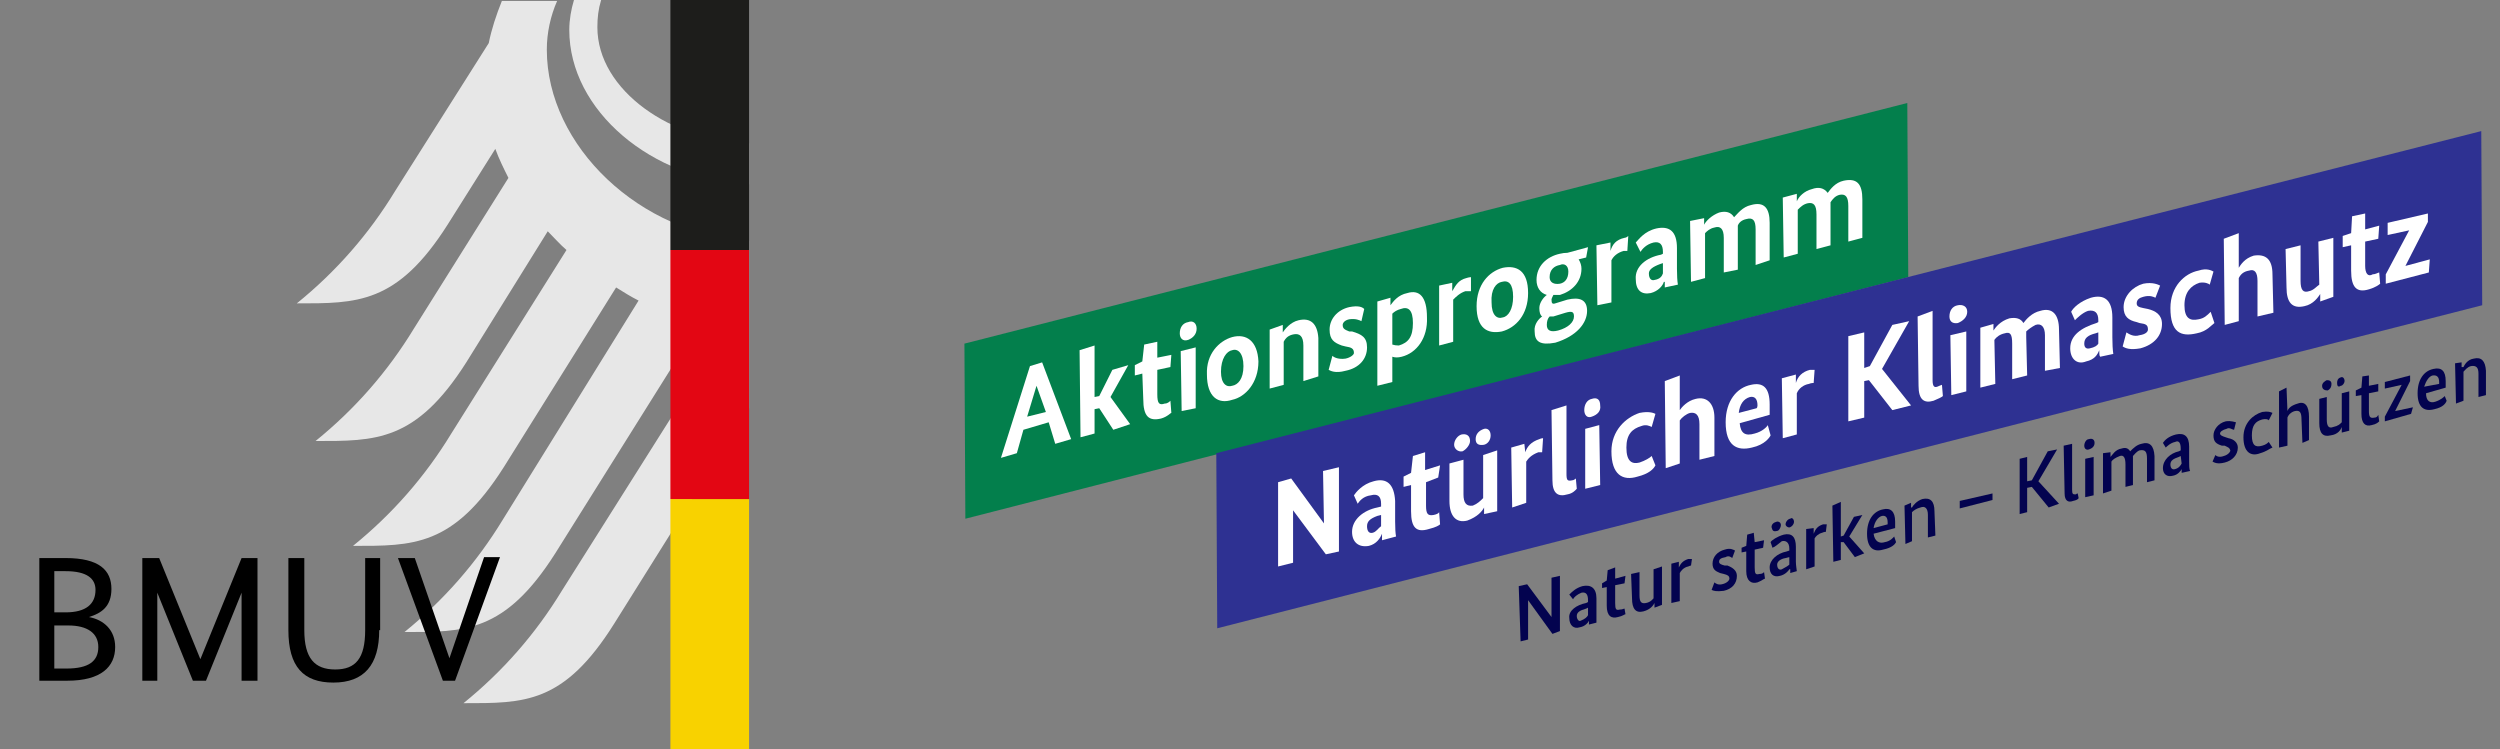 <svg version="1.2" xmlns="http://www.w3.org/2000/svg" viewBox="0 0 267 80" width="267" height="80">
	<rect x="0" y="0" width="267" height="80" fill="#808080" stroke="none"/>
	<title>bmuv_logo_2021_small-svg</title>
	<style>
		.s0 { fill: #e7e7e7 }
		.s1 { fill: #f8d200 }
		.s2 { fill: #e30613 }
		.s3 { fill: #1d1d1b }
		.s4 { fill: #000000 }
		.s5 { fill: #037f4c }
		.s6 { fill: #2e3192 }
		.s7 { fill: #03034f }
		.s8 { fill: #ffffff }
	</style>
	<g id="logo klein">
		<g>
			<path class="s0" d="m65.6 66.6l14.4-23v-17.9c-11.6-0.6-21.6-10.1-21.6-20.4 0-1.8 0.4-3.6 1.1-5.2h-5.9c-0.6 1.5-1.1 3-1.4 4.5l-10 15.8q-4.2 6.9-10.5 12c6.4 0 10.7 0.1 16.1-8.4l5.1-8.1c0.4 1.1 0.9 2.1 1.4 3.1l-10.1 16.1q-4.2 6.9-10.5 12c6.4 0 10.7 0.1 16.1-8.4l8.7-14c0.7 0.7 1.3 1.4 2 2l-12.3 19.6q-4.2 6.9-10.5 12c6.4 0 10.7 0.1 16.1-8.4l12-19.2c0.8 0.5 1.6 1 2.4 1.4l-14.5 23.4q-4.2 6.9-10.5 12c6.4 0 10.7 0.1 16.1-8.4l15.1-24.1c0.9 0.4 1.8 0.7 2.7 1l-17.1 27.1q-4.2 6.9-10.5 12c6.5 0 10.7 0.1 16.1-8.5z"/>
			<path class="s0" d="m61.3 0c-0.3 1-0.5 2.1-0.5 3.2 0 8.6 8.8 16 19.2 16.5v-4.4c-8.2-0.2-16.2-5.6-16.2-12.4 0-1 0.1-1.9 0.4-2.9z"/>
		</g>
		<g>
			<path class="s1" d="m76.4 53.3h3.6v26.7h-8.4v-26.7z"/>
			<path class="s2" d="m76.4 26.7h3.6v26.6h-8.4v-26.6z"/>
			<path class="s3" d="m80 0v26.7h-3.6-4.8v-26.7z"/>
		</g>
		<g>
			<path fill-rule="evenodd" class="s4" d="m9.5 65.9c1.6 0.3 2.8 1.4 2.8 3.2 0 2.1-1.5 3.6-5.1 3.6h-3v-13.1h2.8c3.6 0 4.9 1.3 4.9 3.3 0 1.9-1.1 2.6-2.4 3zm-2.5-4.9h-1.2v4.4h1.2c2.2 0 3.2-0.9 3.2-2.4 0-1.2-0.9-2-3.2-2zm0.3 5.8h-1.5v4.6h1.3c2.4 0 3.4-0.8 3.4-2.3 0-1.5-1.2-2.3-3.2-2.3z"/>
			<path class="s4" d="m27.4 72.7h-1.6v-9.4l-3.8 9.4h-1.4l-3.8-9.4v9.4h-1.6v-13.1h1.8l4.4 10.8 4.4-10.8h1.7v13.1z"/>
			<path class="s4" d="m40.5 67.3c0 3.7-1.6 5.6-4.9 5.6-3.2 0-4.8-1.7-4.8-5.6v-7.7h1.7v7.7c0 3 1.1 4.2 3.3 4.2 2.2 0 3.2-1.2 3.2-4.2v-7.7h1.6v7.7z"/>
			<path class="s4" d="m48.6 72.7h-1.3l-4.8-13.1h1.8l3.7 10.7 3.7-10.8h1.7z"/>
		</g>
	</g>
	<g id="Ordner 1">
		<g id="g12">
			<g id="Ordner 2">
				<path id="path14" class="s5" d="m203.7 11l-100.7 25.7 0.1 18.7 100.7-25.8z"/>
				<path id="path16" class="s6" d="m129.9 48.4l0.1 18.7 135.1-34.5-0.1-18.6z"/>
				<path id="path18" class="s7" d="m165.7 61.7v4.2l-2.6-3.5-0.9 0.2 0.2 5.9 0.8-0.2v-4.1-0.1l2.6 3.6 0.8-0.3v-5.9z"/>
				<path id="path20" fill-rule="evenodd" class="s7" d="m169.4 64.4l0.2-0.1v-0.2c0-0.6-0.2-0.9-0.7-0.8-0.5 0.2-0.8 0.5-0.9 0.7l-0.4-0.5c0.3-0.3 0.7-0.7 1.4-0.9 0.9-0.2 1.5 0.2 1.5 1.3 0 0.4 0 2.4 0 2.6l-0.8 0.2q0-0.2 0-0.4c-0.1 0.2-0.4 0.6-1 0.7-0.6 0.2-1.1-0.2-1.1-1-0.1-0.8 0.8-1.4 1.8-1.6zm-0.6 1.9c0.5-0.2 0.7-0.4 0.8-0.6v-0.8l-0.2 0.1c-0.7 0.2-1 0.4-1 0.8 0 0.3 0.2 0.6 0.4 0.5z"/>
				<path id="path22" class="s7" d="m173.5 62.3l-1 0.2v1.9c0 0.7 0.1 0.8 0.5 0.7 0.3 0 0.4-0.1 0.5-0.1l0.1 0.6c-0.1 0-0.3 0.2-0.8 0.3-0.7 0.2-1.2-0.1-1.2-1.2v-2l-0.5 0.1v-0.5l0.5-0.3 0.1-1.1 0.8-0.3v1.2l1.1-0.3z"/>
				<path id="path24" class="s7" d="m175.1 63.6c0 0.7 0.2 0.9 0.7 0.8 0.5-0.1 0.7-0.4 0.8-0.5v-3.1l0.9-0.3v4.1l-0.8 0.3v-0.5c-0.1 0.2-0.4 0.7-1.2 0.9q-1.2 0.3-1.2-1.4l-0.1-2.6 0.9-0.2z"/>
				<path id="path26" class="s7" d="m180.6 60.4c0 0-0.1 0-0.3 0.1-0.5 0.1-0.8 0.5-0.9 0.7v3l-0.9 0.2v-4.2l0.8-0.2v0.6c0.2-0.4 0.4-0.7 1-0.9q0.3 0 0.4 0z"/>
				<path id="path28" class="s7" d="m185 59.6c-0.1-0.1-0.4-0.3-0.7-0.1-0.5 0.1-0.7 0.2-0.7 0.5 0 0.2 0.2 0.3 0.6 0.4h0.3c0.5 0.2 1 0.5 1 1.1 0 0.8-0.5 1.4-1.4 1.6-0.8 0.1-1.1 0-1.3-0.1l0.3-0.8c0.1 0.1 0.4 0.3 0.8 0.2 0.5-0.1 0.8-0.4 0.8-0.6 0-0.3-0.2-0.4-0.6-0.5l-0.4-0.1c-0.5-0.2-0.8-0.4-0.8-1 0-0.7 0.5-1.3 1.3-1.5 0.6-0.2 0.9 0 1.1 0.1z"/>
				<path id="path30" class="s7" d="m188.3 58.5l-0.9 0.2v1.9c0 0.7 0.1 0.8 0.5 0.7 0.3 0 0.4-0.1 0.5-0.2l0.1 0.7c-0.1 0-0.3 0.2-0.8 0.4-0.7 0.2-1.2-0.2-1.2-1.2v-2.1l-0.5 0.1v-0.5l0.5-0.2 0.1-1.2 0.7-0.2 0.1 1 1-0.2z"/>
				<path id="path32" fill-rule="evenodd" class="s7" d="m190.8 58.9l0.3-0.1v-0.2c0-0.7-0.4-0.9-0.8-0.8-0.4 0.3-0.7 0.6-1 0.7l-0.2-0.6c0.1-0.2 0.7-0.6 1.4-0.8q1.3-0.3 1.3 1.3v1.6c0 0.4 0.1 0.9 0.1 1l-0.7 0.2q0-0.2 0-0.4h-0.1c-0.1 0.2-0.5 0.6-1 0.7-0.7 0.2-1.1-0.2-1.1-0.9 0-0.8 0.8-1.5 1.8-1.7zm-1-2.2c-0.4 0.1-0.5 0-0.6-0.4 0-0.3 0.2-0.5 0.6-0.6 0.2 0 0.4 0.1 0.4 0.4 0 0.2-0.2 0.6-0.4 0.6zm0.5 4.1c0.4-0.2 0.7-0.4 0.8-0.5v-0.8l-0.4 0.1c-0.6 0.1-0.9 0.4-0.9 0.7 0 0.5 0.3 0.6 0.5 0.5zm0.9-4.5c-0.2 0.1-0.5-0.1-0.5-0.3 0-0.3 0.3-0.6 0.5-0.6 0.2-0.2 0.4 0.1 0.4 0.3 0 0.3-0.2 0.5-0.4 0.6z"/>
				<path id="path34" class="s7" d="m195 56.8c0 0-0.2 0-0.4 0.1-0.4 0.1-0.7 0.4-0.8 0.6v3l-0.9 0.3v-4.3l0.8-0.1v0.6c0.2-0.5 0.4-0.8 1-1q0.3 0 0.4 0z"/>
				<path id="path36" class="s7" d="m197.5 57.3l1.6 1.8-1 0.4-1.2-1.6h-0.3v1.9l-0.8 0.2-0.1-6 0.9-0.4v3.7l0.3-0.1 1.1-2 0.9-0.2z"/>
				<path id="path38" fill-rule="evenodd" class="s7" d="m202.4 56.4l-2.3 0.6c0.1 0.8 0.6 1.1 1.2 0.9 0.6-0.1 0.9-0.5 1-0.6l0.2 0.6c-0.1 0.2-0.4 0.6-1.4 0.8-1 0.3-1.7-0.2-1.7-1.7 0-1.5 0.7-2.4 1.7-2.6 0.8-0.2 1.3 0.2 1.3 1.3q0 0.4 0 0.7zm-2.3 0l1.5-0.4q0-0.1 0-0.2 0-0.8-0.6-0.7c-0.4 0.1-0.8 0.6-0.9 1.3z"/>
				<path id="path40" class="s7" d="m205.9 57.4v-2.4c0-0.7-0.3-1-0.8-0.8-0.4 0.1-0.7 0.3-0.9 0.5v3.1l-0.7 0.3-0.1-4.1 0.7-0.3v0.5h0.1c0.1-0.2 0.5-0.7 1.1-0.9q1.3-0.3 1.3 1.3l0.1 2.6z"/>
				<path id="path42" class="s7" d="m212.8 53.4l-3.5 0.9v-0.8l3.5-0.8z"/>
				<path id="path44" class="s7" d="m217.7 51.4l2.2 2.4-1.1 0.4-1.8-2.2-0.5 0.1v2.6l-0.8 0.2v-5.9l0.8-0.2v2.6l0.5-0.1 1.7-3.1 1-0.2z"/>
				<path id="path46" class="s7" d="m257.4 40.7l-1.6 3.2 1.9-0.4-0.2 0.7-2.8 0.8v-0.5l1.8-3.4-1.8 0.4v-0.7l2.7-0.7z"/>
				<path id="path48" fill-rule="evenodd" class="s7" d="m261.2 41.4l-2.1 0.6c0 0.8 0.4 1.1 1 0.9 0.6-0.2 0.9-0.5 1-0.6l0.2 0.5c-0.1 0.3-0.4 0.7-1.3 0.9-1.1 0.3-1.8-0.2-1.8-1.7 0-1.5 0.7-2.4 1.7-2.6q1.3-0.3 1.3 1.3 0 0.4 0 0.7zm-2.3-0.1l1.6-0.3q0-0.1 0-0.2 0-0.8-0.7-0.7c-0.4 0.1-0.7 0.6-0.9 1.2z"/>
				<path id="path50" class="s7" d="m264.7 42.4v-2.5c0-0.6-0.2-0.9-0.8-0.8-0.4 0.1-0.6 0.4-0.8 0.6v3.1l-0.8 0.3-0.1-4.3 0.7-0.1v0.5h0.2c0.1-0.2 0.4-0.8 1.1-0.9q1.2-0.3 1.3 1.3v2.6z"/>
				<path id="path52" class="s7" d="m221.3 52.3c0 0.5 0.1 0.5 0.4 0.5 0.1-0.1 0.2-0.1 0.2-0.1l0.1 0.5q-0.1 0.2-0.6 0.3c-0.5 0.2-0.9 0-0.9-0.8l-0.1-5.1 0.9-0.2z"/>
				<path id="path54" class="s7" d="m223.1 48c-0.3 0.1-0.5-0.1-0.5-0.4 0-0.3 0.2-0.7 0.5-0.7 0.3-0.1 0.6 0 0.6 0.4 0 0.4-0.3 0.6-0.6 0.7zm0.5 4.9l-0.9 0.2v-4.1l0.9-0.2z"/>
				<path id="path56" class="s7" d="m227 52v-2.4q0-1.1-0.6-0.9c-0.5 0.2-0.8 0.4-0.9 0.6v3.1l-0.9 0.3v-4.3l0.8-0.1v0.5c0.2-0.2 0.5-0.8 1.2-0.9q0.6-0.2 0.9 0.3c0.3-0.3 0.7-0.7 1.2-0.8q1.3-0.4 1.4 1.3v2.6l-0.8 0.2v-2.5c0-0.8-0.2-1-0.8-0.9-0.3 0.1-0.6 0.5-0.7 0.6q0 0.3 0 0.5v2.6z"/>
				<path id="path58" fill-rule="evenodd" class="s7" d="m232.7 48.2l0.2-0.1v-0.2c0-0.6-0.2-0.9-0.6-0.7-0.5 0.1-0.9 0.5-1 0.6l-0.3-0.5c0.2-0.3 0.6-0.7 1.4-0.9 0.9-0.2 1.4 0.2 1.4 1.3v1.6c0 0.4 0 0.8 0.1 1l-0.9 0.2q0-0.2 0-0.4c-0.1 0.2-0.4 0.6-0.9 0.7-0.7 0.2-1.1-0.2-1.1-0.8 0-0.9 0.8-1.6 1.7-1.8zm-0.4 1.9c0.4-0.1 0.6-0.4 0.7-0.6l-0.1-0.8-0.2 0.1c-0.6 0.2-0.9 0.4-0.9 0.8 0 0.4 0.2 0.6 0.5 0.5z"/>
				<path id="path60" class="s7" d="m238.6 45.9c-0.2 0-0.5-0.3-0.8-0.1-0.4 0.1-0.7 0.3-0.7 0.5 0 0.2 0.3 0.3 0.6 0.4l0.3 0.1c0.6 0.1 1 0.5 1 1 0 0.8-0.6 1.4-1.4 1.6-0.8 0.2-1.1 0-1.3-0.1l0.3-0.7c0.1 0.1 0.4 0.3 0.9 0.1 0.4-0.1 0.7-0.4 0.7-0.6-0.1-0.3-0.2-0.3-0.6-0.5h-0.3c-0.6-0.2-0.9-0.4-0.9-1.1 0-0.6 0.5-1.3 1.3-1.5 0.6-0.1 1 0.1 1.1 0.1z"/>
				<path id="path62" class="s7" d="m242.3 44.9c0-0.1-0.3-0.2-0.7-0.1-0.7 0.2-1.1 0.6-1.1 1.7 0 1.1 0.4 1.3 1.1 1.1 0.4-0.1 0.6-0.3 0.7-0.4l0.4 0.6c-0.3 0.1-0.6 0.4-1.3 0.6-1 0.4-1.8-0.1-1.8-1.7 0-1.5 1-2.4 2-2.7 0.6-0.1 0.9 0 1.1 0.1z"/>
				<path id="path64" class="s7" d="m245.9 47.3l-0.1-2.5c0-0.8-0.2-1-0.7-0.9-0.4 0.1-0.7 0.4-0.8 0.7v3l-0.9 0.2v-6l0.8-0.4 0.1 2.5c0.1-0.3 0.4-0.6 1.1-0.8 0.8-0.3 1.2 0.3 1.2 1.4v2.5z"/>
				<path id="path66" class="s7" d="m248.5 44.8c0 0.7 0.2 1 0.7 0.8 0.5-0.1 0.7-0.3 0.9-0.5v-3.1l0.8-0.2v4.2l-0.8 0.2v-0.6c-0.1 0.3-0.4 0.8-1.2 0.9q-1.2 0.3-1.2-1.3v-2.6l0.8-0.2zm0.1-3.1c-0.3 0-0.6-0.1-0.6-0.5 0-0.3 0.3-0.5 0.5-0.6 0.3 0 0.5 0.1 0.5 0.4 0 0.4-0.2 0.6-0.4 0.7zm1.4-0.5c-0.3 0.2-0.4 0-0.4-0.3 0-0.3 0.1-0.5 0.4-0.6 0.2-0.1 0.4 0.1 0.4 0.4 0 0.2-0.2 0.5-0.4 0.5z"/>
				<path id="path68" class="s7" d="m254 41.8l-1 0.2v1.9c0 0.6 0.1 0.8 0.6 0.7 0.2 0 0.3-0.1 0.4-0.3l0.1 0.7c-0.1 0.1-0.3 0.3-0.8 0.4-0.7 0.2-1.1-0.2-1.1-1.2v-2l-0.6 0.1v-0.6l0.6-0.3 0.1-1.2 0.7-0.1v1.1l1-0.2z"/>
				<path id="path70" fill-rule="evenodd" class="s8" d="m112.7 47.4l-0.7-2.3-2.7 0.8-0.7 2.5-1.7 0.5 3.1-9.8 1.3-0.4 3.1 8.2zm-2-6.2l-1 3.3 2-0.5z"/>
				<path id="path72" class="s8" d="m118.6 42.4l2.1 2.9-1.8 0.6-1.5-2.3-0.5 0.1v2.6l-1.5 0.4-0.1-9.3 1.6-0.5v5.5l0.5-0.1 1.4-2.8 1.7-0.5z"/>
				<path id="path74" class="s8" d="m125 39.2l-1.4 0.3v2.6c0 1 0.2 1.2 0.8 1 0.3 0 0.5-0.2 0.6-0.3l0.1 1.3c-0.1 0-0.4 0.4-1.1 0.6-1.3 0.3-1.9-0.2-1.9-2.1l-0.1-2.7-0.8 0.2v-1.1l0.8-0.4 0.2-1.8 1.4-0.3v1.7l1.5-0.3z"/>
				<path id="path76" class="s8" d="m126.9 36.3c-0.6 0.2-0.9-0.2-0.9-0.7 0-0.6 0.3-1.1 0.9-1.2 0.5-0.2 0.9 0.1 0.9 0.7 0 0.6-0.4 1-0.9 1.2zm0.8 7.3l-1.5 0.3-0.1-6.4 1.6-0.4z"/>
				<path id="path78" fill-rule="evenodd" class="s8" d="m131.6 42.7c-1.5 0.5-2.7-0.3-2.7-2.7-0.1-2.2 1.3-3.6 2.7-4 1.5-0.4 2.7 0.4 2.8 2.6 0 2.3-1.4 3.8-2.8 4.1zm0-5.3c-0.6 0.1-1.2 0.9-1.2 2.3 0 1.3 0.6 1.7 1.2 1.5 0.6-0.1 1.2-0.7 1.2-2.1 0-1.4-0.6-1.9-1.2-1.7z"/>
				<path id="path80" class="s8" d="m139.2 40.7v-3.8c0-1-0.4-1.3-1-1.2-0.6 0.1-0.9 0.4-1.1 0.8v4.6l-1.5 0.4v-6.3l1.4-0.5v0.8c0.2-0.3 0.8-1.1 1.7-1.3 1.3-0.3 2 0.4 2.1 1.9v4.1z"/>
				<path id="path82" class="s8" d="m145.4 34.3c-0.2-0.1-0.6-0.3-1.3-0.2-0.5 0.1-0.7 0.4-0.7 0.6 0 0.4 0.2 0.5 0.7 0.7h0.3c1 0.3 1.6 0.6 1.6 1.7 0 1.2-0.8 2.2-2.3 2.5-1.1 0.3-1.6 0-1.8-0.1l0.4-1.5c0.2 0.2 0.7 0.4 1.4 0.3 0.5-0.1 0.9-0.4 0.9-0.6 0-0.5-0.3-0.6-0.9-0.7l-0.4-0.1c-0.8-0.3-1.3-0.6-1.3-1.7 0-1.1 0.8-2.1 2.1-2.4 1-0.2 1.4 0 1.6 0.2z"/>
				<path id="path84" fill-rule="evenodd" class="s8" d="m148.5 32.6c0.3-0.4 0.8-1.1 1.8-1.3 1.3-0.4 2.1 0.4 2.1 2.6 0.1 2.2-1.1 3.8-2.7 4.2-0.4 0.1-0.7 0.1-1 0v2.7l-1.6 0.4v-9l1.4-0.4zm0.2 0.9v3.3q0.3 0.1 0.7 0.1c1-0.3 1.5-0.9 1.5-2.4 0-1.4-0.5-1.8-1.3-1.5-0.4 0.1-0.7 0.3-0.9 0.5z"/>
				<path id="path86" class="s8" d="m157.1 31.1c-0.1 0-0.2 0-0.6 0-0.6 0.2-1 0.6-1.3 0.9v4.5l-1.5 0.4v-6.4l1.4-0.3v0.9c0.4-0.7 0.7-1.2 1.5-1.4 0.3-0.1 0.5-0.1 0.5-0.1z"/>
				<path id="path88" fill-rule="evenodd" class="s8" d="m160.4 35.4c-1.5 0.3-2.7-0.3-2.7-2.7 0-2.3 1.3-3.7 2.8-4.1 1.5-0.3 2.7 0.3 2.7 2.7 0 2.3-1.3 3.7-2.8 4.1zm0-5.3c-0.6 0.1-1.2 0.8-1.1 2.2 0 1.4 0.6 1.8 1.2 1.6 0.6-0.1 1.1-0.9 1.1-2.2 0-1.4-0.5-1.8-1.2-1.6z"/>
				<path id="path90" fill-rule="evenodd" class="s8" d="m166.1 36.6c-1.6 0.3-2.2-0.1-2.2-1.2-0.1-0.8 0.5-1.4 0.8-1.6q-0.3-0.2-0.3-0.9c0-0.6 0.5-1.2 0.8-1.4-0.7-0.2-1.1-0.8-1.1-1.6 0-1.5 1.1-2.5 2.5-2.8q0.4-0.1 0.8-0.1l2.2-0.6-0.2 1.1-0.8 0.2q0.3 0.5 0.3 1c0 1.4-1 2.4-2.3 2.8q-0.4 0-0.7 0c-0.1 0.2-0.2 0.4-0.2 0.5 0 0.4 0.1 0.5 0.4 0.4l1.3-0.4c1.3-0.3 2.1 0 2.1 1.2 0 1.3-1.1 2.7-3.4 3.4zm0.3-1.3c1.1-0.3 1.7-0.9 1.7-1.5 0-0.5-0.2-0.6-0.9-0.4l-1.3 0.4q-0.2 0-0.4 0-0.3 0.3-0.3 0.9c0 0.6 0.4 0.8 1.2 0.6zm0.2-7c-0.6 0.1-1.1 0.5-1.1 1.3 0 0.6 0.5 0.8 1.1 0.7 0.5-0.1 0.9-0.5 0.9-1.3 0-0.7-0.5-0.9-0.9-0.7z"/>
				<path id="path92" class="s8" d="m173.8 26.8c0 0-0.2 0-0.4 0-0.7 0.2-1.1 0.6-1.3 1v4.5l-1.5 0.3-0.1-6.4 1.5-0.3v0.9c0.2-0.7 0.6-1.2 1.5-1.4 0.2 0 0.4-0.2 0.4-0.2z"/>
				<path id="path94" fill-rule="evenodd" class="s8" d="m177.4 27.2l0.2-0.1v-0.2q0-1.2-1-1c-0.8 0.2-1.2 0.7-1.4 1l-0.5-1c0.3-0.3 0.9-1.2 2.2-1.5 1.4-0.3 2.2 0.3 2.2 2.1v2.2q0 1.1 0.1 1.7l-1.4 0.3q0-0.3 0-0.6h-0.1c-0.1 0.4-0.6 1-1.4 1.2-1 0.2-1.6-0.3-1.6-1.5-0.1-1.3 1.1-2.3 2.7-2.6zm-0.7 2.7c0.6-0.1 0.8-0.4 0.9-0.7v-1.1l-0.3 0.1c-0.8 0.3-1.2 0.6-1.2 1 0 0.6 0.3 0.8 0.6 0.7z"/>
				<path id="path96" class="s8" d="m184.1 29.1v-3.7c0-1-0.4-1.3-1-1.1-0.5 0.1-0.8 0.4-1 0.6v4.8l-1.5 0.4-0.1-6.5 1.5-0.3v0.7c0.2-0.4 0.8-1 1.6-1.3q1.1-0.3 1.6 0.5c0.4-0.4 0.9-1.1 1.8-1.3 1.4-0.4 2 0.3 2 1.9v4l-1.5 0.5v-3.8c0-1-0.3-1.3-1-1.1-0.5 0.1-0.8 0.4-0.9 0.7q0 0.3 0 0.6v4.1z"/>
				<path id="path98" class="s8" d="m194 26.6v-3.7c0-1-0.3-1.3-0.9-1.2-0.5 0.1-0.8 0.4-1.1 0.7v4.7l-1.5 0.4-0.1-6.4 1.5-0.4v0.8c0.2-0.5 0.8-1.1 1.6-1.3q1.1-0.4 1.7 0.4c0.3-0.4 0.8-1.1 1.7-1.3 1.4-0.3 2 0.3 2 2v4.1l-1.5 0.4v-3.8c0-1-0.3-1.3-0.9-1.2-0.5 0.1-0.8 0.5-1 0.8q0 0.2 0 0.6v4z"/>
				<path id="path100" class="s8" d="m143 58.9l-1.4 0.3-3.5-4.7v5.6l-1.6 0.4v-9l1.4-0.4 3.5 4.8-0.1-5.6 1.7-0.4z"/>
				<path id="path102" fill-rule="evenodd" class="s8" d="m147.1 54.2l0.4-0.1v-0.3q0-1.2-1.1-0.9c-0.8 0.1-1.2 0.6-1.4 0.9l-0.4-0.9c0.2-0.3 0.9-1.2 2.1-1.5 1.4-0.4 2.2 0.3 2.3 2.1v2.2q0 1.1 0.1 1.6l-1.5 0.4c0-0.2 0-0.4 0-0.7-0.2 0.5-0.6 1.1-1.4 1.3-1.1 0.2-1.8-0.4-1.8-1.5 0-1.3 1.2-2.3 2.7-2.6zm-0.5 2.7c0.4-0.1 0.6-0.5 0.9-0.7v-1.2l-0.4 0.1c-0.8 0.3-1.1 0.6-1.1 1.1 0 0.5 0.2 0.8 0.6 0.7z"/>
				<path id="path104" class="s8" d="m153.6 51l-1.3 0.5v2.5c0 0.9 0.2 1.1 0.8 1q0.5-0.1 0.6-0.3l0.1 1.3c-0.1 0.1-0.4 0.3-1.2 0.5-1.3 0.4-1.9-0.1-1.9-1.9v-2.8l-0.8 0.2v-1.1l0.8-0.4 0.2-1.8 1.3-0.4v1.9l1.6-0.5z"/>
				<path id="path106" class="s8" d="m156.3 52.8c0 0.9 0.3 1.3 1 1.2 0.5-0.2 0.8-0.5 1.1-0.8v-4.6l1.5-0.5v6.5l-1.4 0.3v-0.7c-0.2 0.4-0.7 1-1.8 1.4-1.2 0.3-1.9-0.5-1.9-2.1v-4l1.5-0.4zm-0.1-4.6c-0.5 0.1-0.9-0.3-0.9-0.7 0-0.5 0.4-1 0.8-1.1 0.5-0.1 0.9 0.1 0.9 0.7 0 0.4-0.4 0.9-0.8 1.1zm2.3-0.7c-0.6 0.1-0.9-0.1-0.9-0.6 0-0.5 0.3-0.9 0.9-1.1 0.4-0.1 0.7 0.2 0.7 0.7 0 0.5-0.3 0.9-0.7 1z"/>
				<path id="path108" class="s8" d="m164.7 48.3c0 0-0.2 0-0.4 0-0.8 0.3-1.1 0.7-1.3 1v4.4l-1.5 0.5-0.1-6.4 1.4-0.4 0.1 0.9c0.2-0.6 0.6-1.1 1.5-1.4 0.2-0.1 0.4-0.1 0.4-0.1z"/>
				<path id="path110" class="s8" d="m167.3 50.6c0 0.7 0.1 0.8 0.6 0.7 0.2 0 0.4-0.2 0.4-0.2l0.1 1.1c-0.1 0.1-0.4 0.5-1 0.6-1 0.3-1.6-0.1-1.6-1.5l-0.1-7.5 1.6-0.5z"/>
				<path id="path112" class="s8" d="m170 44.5c-0.5 0.2-0.8-0.2-0.8-0.7 0-0.6 0.3-1.1 0.8-1.2 0.6-0.2 0.9 0.1 0.9 0.7 0.1 0.6-0.3 1-0.9 1.2zm0.9 7.3l-1.6 0.4v-6.4l1.5-0.4z"/>
				<path id="path114" class="s8" d="m176.4 45.6c-0.2-0.1-0.6-0.3-1.1-0.1-1 0.3-1.6 0.9-1.6 2.3 0 1.5 0.6 1.8 1.4 1.6 0.6-0.2 1.1-0.5 1.3-0.7l0.4 1c-0.2 0.4-0.7 0.9-1.9 1.2-1.6 0.5-2.8-0.2-2.8-2.7 0-2.2 1.5-3.6 3-4.1 1-0.2 1.5 0 1.7 0.1z"/>
				<path id="path116" class="s8" d="m181.5 49.1v-3.8c0-1-0.4-1.3-1-1.2-0.4 0.1-0.9 0.5-1.1 0.8v4.6l-1.5 0.5-0.1-9.3 1.6-0.6v3.7c0.2-0.3 0.8-1 1.7-1.2 1.2-0.3 2 0.5 2 2v4.1z"/>
				<path id="path118" fill-rule="evenodd" class="s8" d="m189 44.3l-3.2 0.9c0.1 1.1 0.6 1.4 1.6 1.1 0.8-0.2 1.3-0.7 1.4-0.9l0.3 1.1c-0.1 0.2-0.6 1-2 1.3-1.6 0.4-2.8-0.2-2.8-2.7 0-2.3 1.2-3.7 2.7-4 1.3-0.3 2 0.3 2 2.1 0 0.5 0 0.9 0 1.1zm-3.3-0.2l1.9-0.5q0.1-0.1 0.1-0.3c0-0.7-0.3-1-0.8-0.9-0.7 0.2-1.1 0.8-1.2 1.7z"/>
				<path id="path120" class="s8" d="m193.7 40.9c0 0-0.3 0-0.5 0.1-0.6 0.1-1.1 0.5-1.3 1v4.4l-1.5 0.4-0.1-6.4 1.5-0.4v0.9c0.2-0.7 0.7-1.2 1.5-1.4 0.2 0 0.5 0 0.5 0z"/>
				<path id="path122" class="s8" d="m201 39.4l3.1 3.9-2 0.5-2.5-3.2-0.5 0.1v3.9l-1.7 0.4v-9.1l1.7-0.4v3.8l0.6-0.2 2.4-4.4 1.8-0.4z"/>
				<path id="path124" class="s8" d="m206.4 40.6c0 0.7 0.2 0.8 0.5 0.7 0.2-0.1 0.5-0.2 0.5-0.2l0.1 1.2c-0.1 0.1-0.5 0.3-1 0.5-1 0.3-1.6-0.1-1.6-1.6l-0.1-7.4 1.6-0.6z"/>
				<path id="path126" class="s8" d="m209.1 34.5c-0.6 0.1-0.9-0.2-0.9-0.7 0-0.6 0.3-1.1 0.9-1.2 0.5-0.1 1 0.1 1 0.7 0 0.6-0.5 1-1 1.2zm0.9 7.3l-1.6 0.4-0.1-6.4 1.7-0.4z"/>
				<path id="path128" class="s8" d="m214.9 40.5v-3.8c0-1-0.2-1.3-0.8-1.1-0.5 0.1-0.9 0.4-1.1 0.7l0.1 4.7-1.6 0.4v-6.4l1.4-0.4v0.8-0.1c0.2-0.3 0.7-1 1.7-1.3q1.1-0.2 1.5 0.5c0.3-0.4 0.9-1.1 1.8-1.3 1.3-0.4 2 0.4 2 2l0.1 4.1-1.6 0.3v-3.8c0-0.9-0.4-1.3-1-1.1-0.4 0.2-0.8 0.5-1 0.7q0 0.3 0 0.6l0.1 4.1z"/>
				<path id="path130" fill-rule="evenodd" class="s8" d="m223.9 34.5l0.2-0.1v-0.2q0-1.2-1.1-1c-0.6 0.2-1.2 0.8-1.4 1l-0.4-0.9c0.2-0.4 0.9-1.1 2.1-1.5 1.4-0.4 2.3 0.2 2.3 2.1v2.1q0 1.1 0.1 1.8l-1.4 0.3c-0.1-0.1-0.1-0.4-0.1-0.7-0.2 0.5-0.5 1-1.4 1.2-1 0.4-1.7-0.3-1.7-1.4 0-1.4 1.2-2.2 2.8-2.7zm-0.7 2.7c0.5-0.1 0.8-0.3 0.9-0.5v-1.2l-0.3 0.1c-0.8 0.2-1.2 0.5-1.2 1.1 0 0.4 0.2 0.6 0.6 0.5z"/>
				<path id="path132" class="s8" d="m230.2 31.8c-0.2-0.1-0.6-0.3-1.3-0.1-0.4 0.1-0.7 0.3-0.7 0.7 0 0.3 0.2 0.4 0.7 0.5l0.5 0.1c0.8 0.2 1.5 0.6 1.5 1.6 0 1.2-0.8 2.2-2.3 2.6-1.1 0.2-1.6 0-1.9-0.2l0.4-1.5c0.3 0.2 0.8 0.5 1.4 0.3 0.7-0.1 0.9-0.4 0.9-0.6 0-0.5-0.2-0.6-0.9-0.7l-0.3-0.1c-0.9-0.2-1.4-0.6-1.4-1.6 0-1.2 1-2.2 2.1-2.5 1-0.2 1.6 0.1 1.8 0.2z"/>
				<path id="path134" class="s8" d="m236 30.4c-0.1-0.1-0.5-0.3-1.1-0.2-0.9 0.3-1.6 1-1.6 2.4 0 1.4 0.6 1.7 1.5 1.5 0.6-0.1 0.9-0.4 1.3-0.8l0.4 1.2c-0.3 0.2-0.8 0.9-1.9 1.1-1.7 0.4-2.8-0.1-2.8-2.7 0-2.3 1.5-3.7 3-4 0.9-0.3 1.4 0 1.6 0.1z"/>
				<path id="path136" class="s8" d="m241.1 33.8v-3.8c0-0.9-0.3-1.3-0.9-1.1-0.6 0.1-0.9 0.4-1.1 0.8v4.6l-1.5 0.4-0.1-9.2 1.6-0.6v3.7c0.2-0.3 0.6-1 1.6-1.3 1.3-0.2 2 0.4 2 2l0.1 4.1z"/>
				<path id="path138" class="s8" d="m245.7 30c0 1 0.3 1.3 0.9 1.1 0.5-0.1 0.8-0.5 1.1-0.7l-0.1-4.6 1.6-0.4v6.3l-1.4 0.5v-0.8c-0.2 0.3-0.7 1.1-1.7 1.3-1.3 0.3-1.9-0.4-1.9-2l-0.1-4.1 1.6-0.4z"/>
				<path id="path140" class="s8" d="m254 25.5l-1.4 0.3v2.6c0 0.8 0.3 1.2 0.8 0.9 0.3 0 0.6-0.2 0.7-0.2l0.1 1.2c-0.1 0.1-0.5 0.4-1.2 0.6-1.3 0.4-1.9-0.2-1.9-2v-2.7l-0.9 0.2v-1.2l0.9-0.3 0.1-1.8 1.4-0.3v1.7l1.5-0.4z"/>
				<path id="path142" class="s8" d="m259.3 23.7l-2.4 4.7 2.6-0.7-0.1 1.4-4.6 1.2v-1l2.5-4.7-2.3 0.5v-1.3l4.3-1z"/>
			</g>
		</g>
	</g>
</svg>